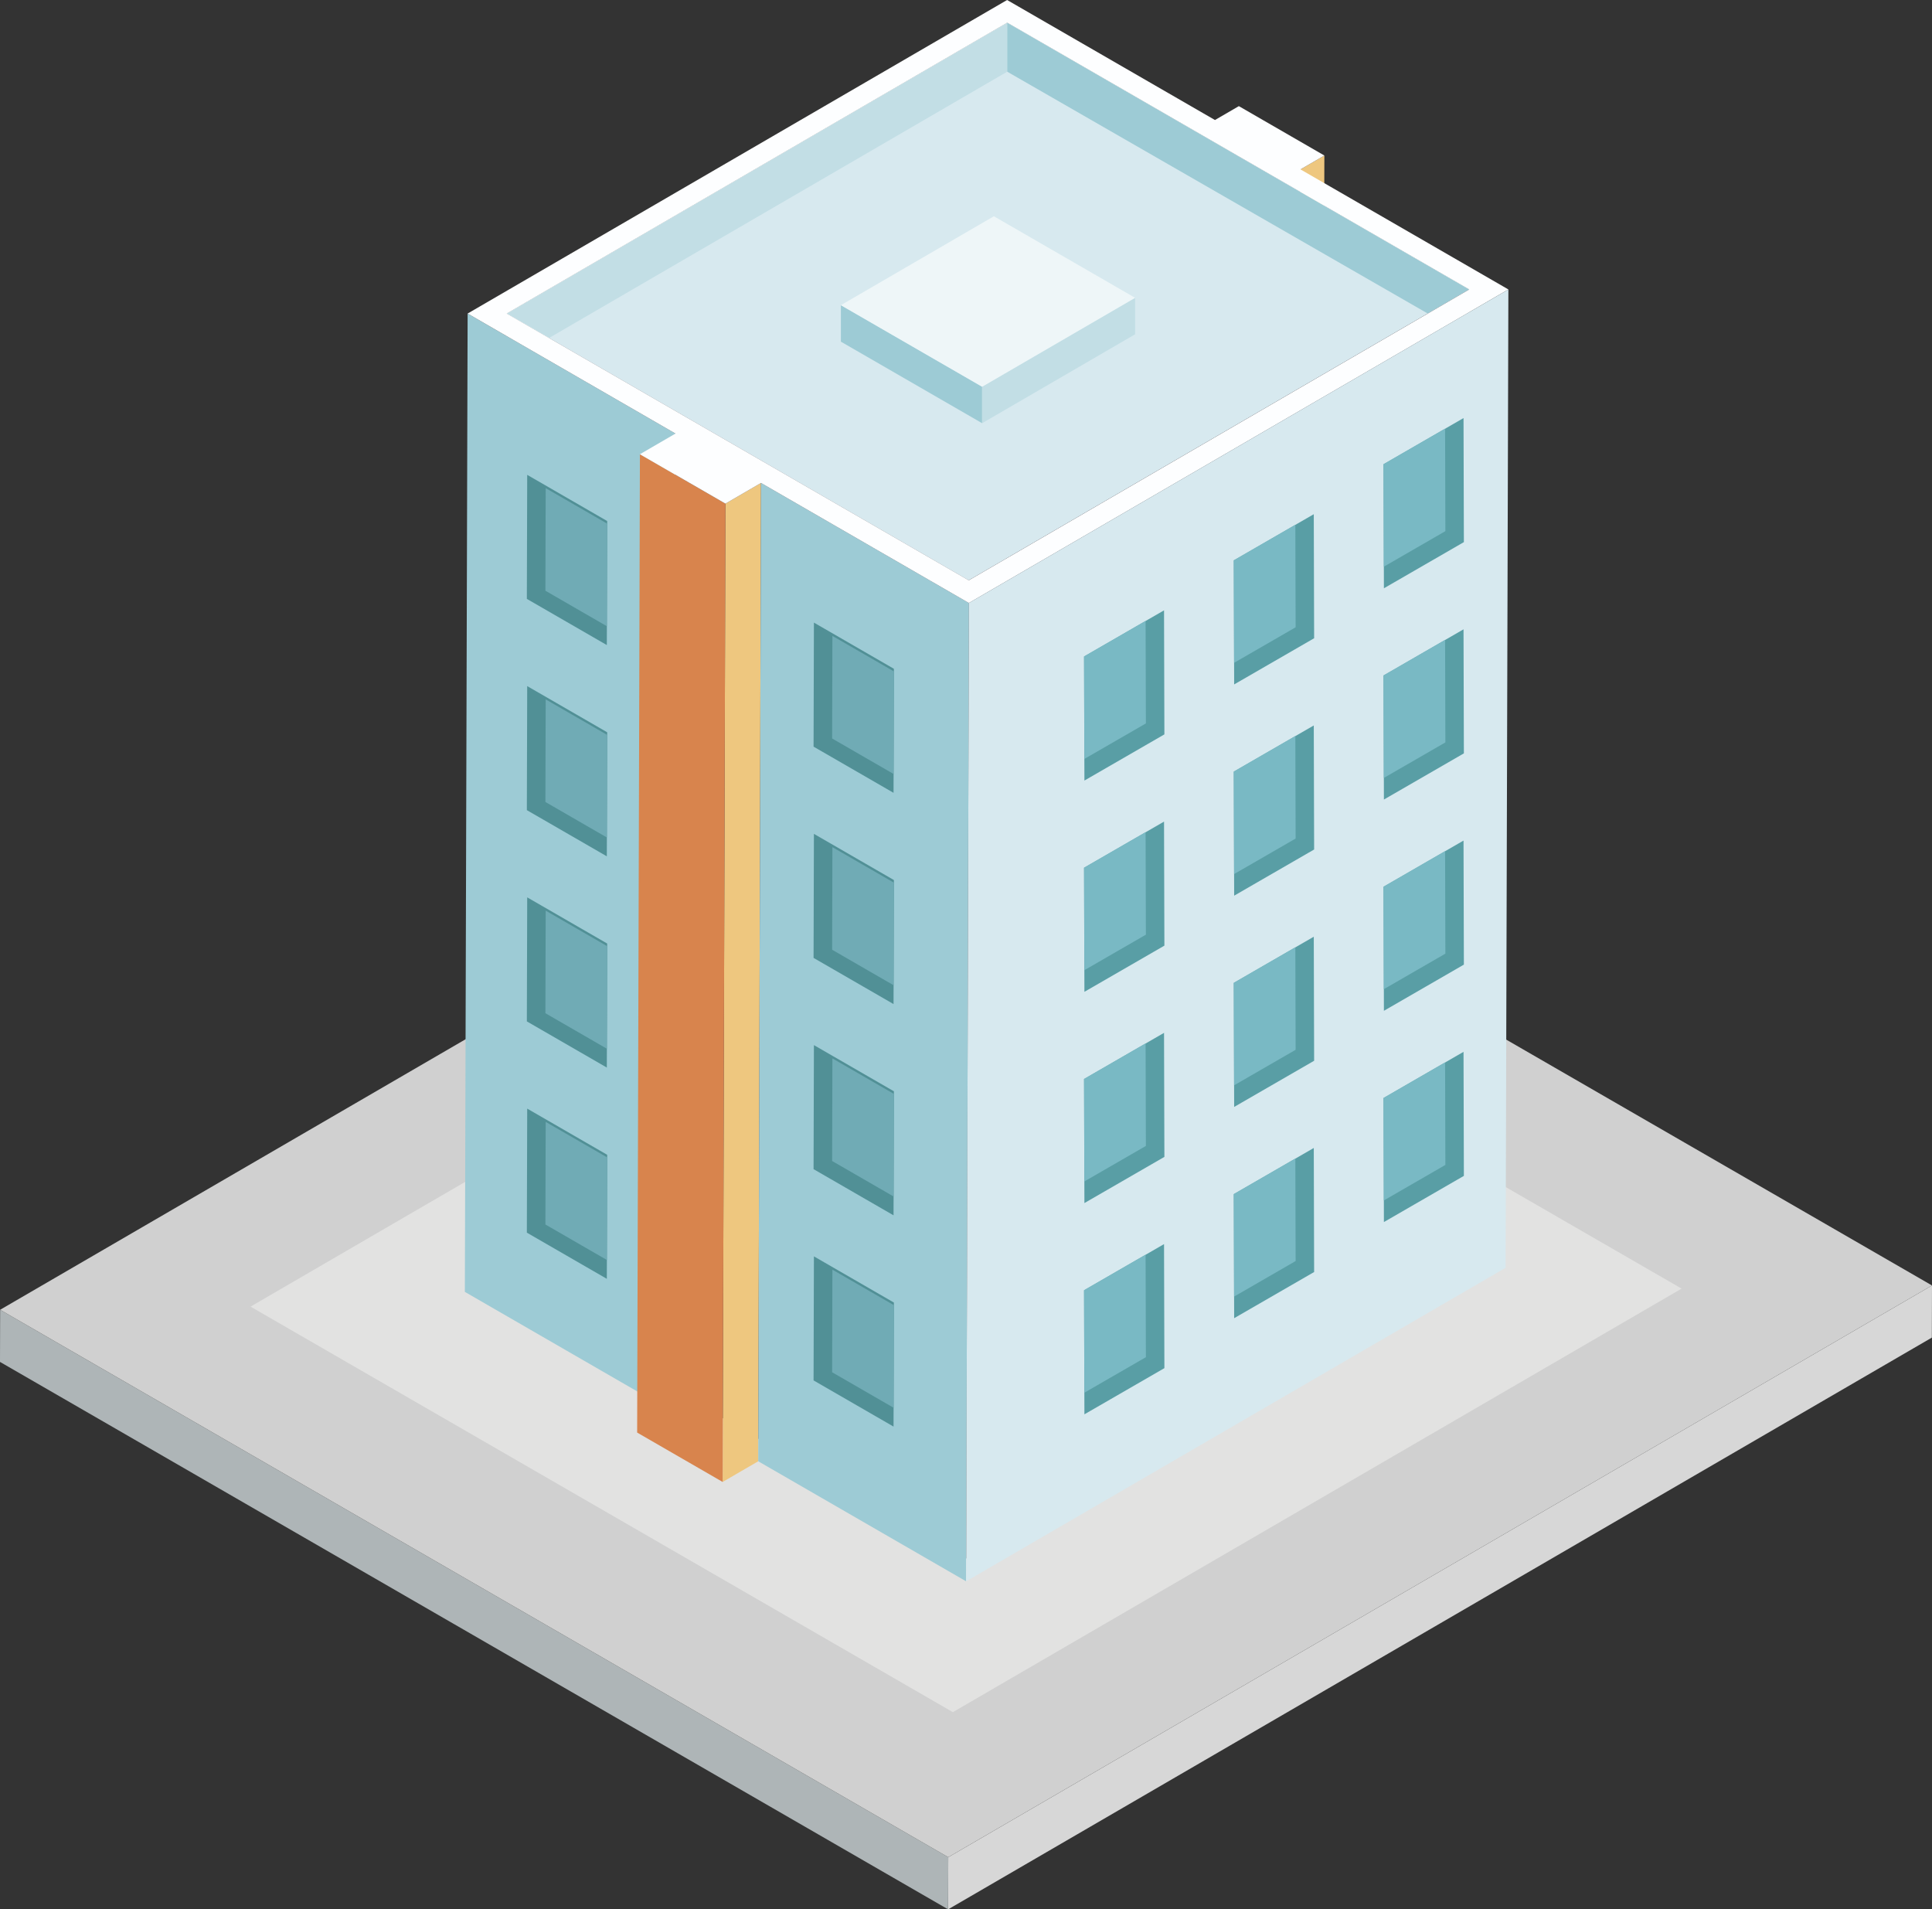 <svg xmlns="http://www.w3.org/2000/svg" width="985.6" height="973.957" viewBox="0 0 985.6 973.957"><rect x="0" y="0" width="985.6" height="973.957" fill="#333333" stroke="none"/><g id="Groupe_650" data-name="Groupe 650" transform="translate(-404.794 -241.517)"><g id="Groupe_568" data-name="Groupe 568" transform="translate(404.793 617.978)"><g id="Groupe_567" data-name="Groupe 567" style="mix-blend-mode: normal;isolation: isolate"><g id="Groupe_561" data-name="Groupe 561" transform="translate(483.673 279.248)"><path id="Trac&#xE9;_1454" data-name="Trac&#xE9; 1454" d="M1019.222,394.035l-.075,26.6L517.3,712.282l.075-26.6Z" transform="translate(-517.296 -394.035)" fill="#d7d7d7"></path></g><g id="Groupe_562" data-name="Groupe 562" transform="translate(0 291.644)"><path id="Trac&#xE9;_1455" data-name="Trac&#xE9; 1455" d="M888.542,676.166l-.075,26.6L404.793,423.521l.076-26.6Z" transform="translate(-404.793 -396.918)" fill="#aeb5b7"></path></g><g id="Groupe_564" data-name="Groupe 564" transform="translate(0.076)"><g id="Groupe_563" data-name="Groupe 563"><path id="Trac&#xE9;_1456" data-name="Trac&#xE9; 1456" d="M1390.335,608.33,888.484,899.974,404.811,620.726,906.662,329.082Z" transform="translate(-404.811 -329.082)" fill="#d0d0d0"></path></g></g><g id="Groupe_566" data-name="Groupe 566" transform="translate(127.812 73.994)"><g id="Groupe_565" data-name="Groupe 565"><path id="Trac&#xE9;_1457" data-name="Trac&#xE9; 1457" d="M1164.575,553.153,792.816,769.2,434.522,562.336l371.76-216.043Z" transform="translate(-434.522 -346.293)" fill="#e2e2e1"></path></g></g></g></g><g id="Groupe_649" data-name="Groupe 649" transform="translate(641.937 241.517)"><g id="Groupe_588" data-name="Groupe 588"><g id="Groupe_587" data-name="Groupe 587" style="mix-blend-mode: normal;isolation: isolate"><g id="Groupe_569" data-name="Groupe 569" transform="translate(275.277 11.565)"><path id="Trac&#xE9;_1458" data-name="Trac&#xE9; 1458" d="M611.406,293.865l-1.414,499.043-86.01-49.657L525.4,244.207Z" transform="translate(-523.982 -244.207)" fill="#6e717a"></path></g><g id="Groupe_570" data-name="Groupe 570" transform="translate(424.878 79.328)"><path id="Trac&#xE9;_1459" data-name="Trac&#xE9; 1459" d="M572.381,259.969l-1.415,499.043-12.187,7.082,1.415-499.043Z" transform="translate(-558.779 -259.969)" fill="#eec77f"></path></g><g id="Groupe_571" data-name="Groupe 571" transform="translate(361.287 61.223)"><path id="Trac&#xE9;_1460" data-name="Trac&#xE9; 1460" d="M609.059,292.509l-1.415,499.043L543.988,754.8,545.4,255.757Z" transform="translate(-543.988 -255.757)" fill="#6e717a"></path></g><g id="Groupe_572" data-name="Groupe 572" transform="translate(424.942 97.974)"><path id="Trac&#xE9;_1461" data-name="Trac&#xE9; 1461" d="M646.237,313.974l-1.415,499.043-86.027-49.668,1.415-499.043Z" transform="translate(-558.794 -264.306)" fill="#6e717a"></path></g><g id="Groupe_573" data-name="Groupe 573" transform="translate(19.964 11.565)"><path id="Trac&#xE9;_1462" data-name="Trac&#xE9; 1462" d="M721.324,244.207,719.91,743.25,464.6,891.622l1.415-499.043Z" transform="translate(-464.597 -244.207)" fill="#8b8f9a"></path></g><g id="Groupe_574" data-name="Groupe 574" transform="translate(19.964 159.937)"><path id="Trac&#xE9;_1463" data-name="Trac&#xE9; 1463" d="M552.021,328.376l-1.415,499.043L464.6,777.762l1.415-499.043Z" transform="translate(-464.597 -278.718)" fill="#46474d"></path></g><g id="Groupe_575" data-name="Groupe 575" transform="translate(105.974 209.594)"><path id="Trac&#xE9;_1464" data-name="Trac&#xE9; 1464" d="M549.673,327.021l-1.415,499.043L484.6,789.312l1.415-499.043Z" transform="translate(-484.602 -290.269)" fill="#46474d"></path></g><g id="Groupe_576" data-name="Groupe 576" transform="translate(0 159.937)"><path id="Trac&#xE9;_1465" data-name="Trac&#xE9; 1465" d="M567.407,339.94l-1.415,499.043L459.953,777.762l1.414-499.043Z" transform="translate(-459.953 -278.718)" fill="#9dcbd5"></path></g><g id="Groupe_577" data-name="Groupe 577" transform="translate(131.519 246.347)"><path id="Trac&#xE9;_1466" data-name="Trac&#xE9; 1466" d="M510.1,298.817,508.69,797.86l-18.146,10.546,1.415-499.043Z" transform="translate(-490.544 -298.817)" fill="#eec77f"></path></g><g id="Groupe_578" data-name="Groupe 578" transform="translate(87.893 231.704)"><path id="Trac&#xE9;_1467" data-name="Trac&#xE9; 1467" d="M525.438,320.6l-1.415,499.043L480.4,794.455l1.415-499.043Z" transform="translate(-480.397 -295.411)" fill="#d8844d"></path></g><g id="Groupe_579" data-name="Groupe 579" transform="translate(169.63 246.347)"><path id="Trac&#xE9;_1468" data-name="Trac&#xE9; 1468" d="M586.851,348.485l-1.415,499.043L499.409,797.86l1.415-499.043Z" transform="translate(-499.409 -298.817)" fill="#46474d"></path></g><g id="Groupe_580" data-name="Groupe 580" transform="translate(21.379 11.565)"><path id="Trac&#xE9;_1469" data-name="Trac&#xE9; 1469" d="M955.931,380.284,700.618,528.656l-86.027-49.668-63.656-36.752-86.009-49.657L720.239,244.207l86.009,49.657L869.9,330.616Z" transform="translate(-464.926 -244.207)" fill="#d7e9ef"></path></g><path id="Trac&#xE9;_1470" data-name="Trac&#xE9; 1470" d="M504.574,277.725v18.608l72.046,41.6V319.322Z" transform="translate(-312.738 -122.057)" fill="#9dcbd5"></path><path id="Trac&#xE9;_1471" data-name="Trac&#xE9; 1471" d="M599.376,276.851l-78.044,45.354v18.608l78.044-45.354Z" transform="translate(-257.449 -124.941)" fill="#c2dee5"></path><g id="Groupe_581" data-name="Groupe 581" transform="translate(191.836 110.314)"><path id="Trac&#xE9;_1472" data-name="Trac&#xE9; 1472" d="M654.665,308.773,576.62,354.127l-26.3-15.183L530.865,327.71,504.574,312.53l78.044-45.354,26.291,15.179,19.458,11.234Z" transform="translate(-504.574 -267.176)" fill="#eef6f8"></path></g><path id="Trac&#xE9;_1473" data-name="Trac&#xE9; 1473" d="M720.239,244.207v25L486.509,405.04l-21.583-12.461Z" transform="translate(-443.547 -232.642)" fill="#c2dee5"></path><path id="Trac&#xE9;_1474" data-name="Trac&#xE9; 1474" d="M524.311,269.211,738.848,392.579,760,380.284,524.311,244.207Z" transform="translate(-247.619 -232.642)" fill="#9dcbd5"></path><g id="Groupe_582" data-name="Groupe 582" transform="translate(255.657 147.643)"><path id="Trac&#xE9;_1475" data-name="Trac&#xE9; 1475" d="M776.146,275.859,774.732,774.9,519.418,923.274l1.415-499.043Z" transform="translate(-519.418 -275.859)" fill="#48494f"></path></g><g id="Groupe_583" data-name="Groupe 583" transform="translate(149.665 246.347)"><path id="Trac&#xE9;_1476" data-name="Trac&#xE9; 1476" d="M602.237,360.049l-1.415,499.043L494.765,797.86l1.415-499.043Z" transform="translate(-494.765 -298.817)" fill="#9dcbd5"></path></g><g id="Groupe_585" data-name="Groupe 585" transform="translate(1.415)"><g id="Groupe_584" data-name="Groupe 584"><path id="Trac&#xE9;_1477" data-name="Trac&#xE9; 1477" d="M885.158,327.927l106.058,61.234L716,549.1,609.947,487.863,591.8,498.409,548.175,473.22l18.147-10.542-106.04-61.225L735.493,241.517l106.04,61.221,12.188-7.081,43.624,25.189ZM715.94,537.532,971.25,389.161l-86.027-49.669-63.654-36.754-86.011-49.656L480.248,401.453l86.006,49.661,63.659,36.75,86.027,49.669" transform="translate(-460.282 -241.517)" fill="#fdfeff"></path></g></g><g id="Groupe_586" data-name="Groupe 586" transform="translate(255.722 147.642)"><path id="Trac&#xE9;_1478" data-name="Trac&#xE9; 1478" d="M796.061,275.859,794.646,774.9,519.434,934.838l1.415-499.043Z" transform="translate(-519.434 -275.859)" fill="#d7e9ef"></path></g></g></g><g id="Groupe_591" data-name="Groupe 591" transform="translate(468.665 213.257)"><g id="Groupe_589" data-name="Groupe 589" transform="translate(0.006)"><path id="Trac&#xE9;_1479" data-name="Trac&#xE9; 1479" d="M609.763,291.121l.18,63.273-40.8,23.555-.179-63.273Z" transform="translate(-568.965 -291.121)" fill="#599ea5"></path></g><g id="Groupe_590" data-name="Groupe 590" transform="translate(0 5.38)"><path id="Trac&#xE9;_1480" data-name="Trac&#xE9; 1480" d="M600.36,292.372l.148,52.3-31.4,18.126-.148-52.3Z" transform="translate(-568.964 -292.372)" fill="#79b9c4"></path></g></g><g id="Groupe_594" data-name="Groupe 594" transform="translate(177.895 317.588)"><g id="Groupe_592" data-name="Groupe 592"><path id="Trac&#xE9;_1481" data-name="Trac&#xE9; 1481" d="M542.308,338.943l-.179,63.273-40.8-23.555.179-63.273Z" transform="translate(-501.331 -315.388)" fill="#519096"></path></g><g id="Groupe_593" data-name="Groupe 593" transform="translate(9.461 6.785)"><path id="Trac&#xE9;_1482" data-name="Trac&#xE9; 1482" d="M535.058,335.082l-.148,52.324-31.378-18.116.148-52.323Z" transform="translate(-503.532 -316.966)" fill="#70abb5"></path></g></g><g id="Groupe_597" data-name="Groupe 597" transform="translate(468.665 321.018)"><g id="Groupe_595" data-name="Groupe 595" transform="translate(0.006)"><path id="Trac&#xE9;_1483" data-name="Trac&#xE9; 1483" d="M609.763,316.186l.18,63.273-40.8,23.555-.179-63.273Z" transform="translate(-568.965 -316.186)" fill="#599ea5"></path></g><g id="Groupe_596" data-name="Groupe 596" transform="translate(0 5.38)"><path id="Trac&#xE9;_1484" data-name="Trac&#xE9; 1484" d="M600.36,317.437l.148,52.3-31.4,18.126-.148-52.3Z" transform="translate(-568.964 -317.437)" fill="#79b9c4"></path></g></g><g id="Groupe_600" data-name="Groupe 600" transform="translate(177.895 425.349)"><g id="Groupe_598" data-name="Groupe 598"><path id="Trac&#xE9;_1485" data-name="Trac&#xE9; 1485" d="M542.308,364.007l-.179,63.273-40.8-23.555.179-63.273Z" transform="translate(-501.331 -340.453)" fill="#519096"></path></g><g id="Groupe_599" data-name="Groupe 599" transform="translate(9.461 6.785)"><path id="Trac&#xE9;_1486" data-name="Trac&#xE9; 1486" d="M535.058,360.147l-.148,52.323-31.378-18.116.148-52.324Z" transform="translate(-503.532 -342.031)" fill="#70abb5"></path></g></g><g id="Groupe_603" data-name="Groupe 603" transform="translate(468.665 428.778)"><g id="Groupe_601" data-name="Groupe 601" transform="translate(0.006)"><path id="Trac&#xE9;_1487" data-name="Trac&#xE9; 1487" d="M609.763,341.25l.18,63.273-40.8,23.555-.179-63.273Z" transform="translate(-568.965 -341.25)" fill="#599ea5"></path></g><g id="Groupe_602" data-name="Groupe 602" transform="translate(0 5.38)"><path id="Trac&#xE9;_1488" data-name="Trac&#xE9; 1488" d="M600.36,342.5l.148,52.3-31.4,18.126-.148-52.3Z" transform="translate(-568.964 -342.502)" fill="#79b9c4"></path></g></g><g id="Groupe_606" data-name="Groupe 606" transform="translate(177.895 533.109)"><g id="Groupe_604" data-name="Groupe 604"><path id="Trac&#xE9;_1489" data-name="Trac&#xE9; 1489" d="M542.308,389.072l-.179,63.273-40.8-23.555.179-63.273Z" transform="translate(-501.331 -365.518)" fill="#519096"></path></g><g id="Groupe_605" data-name="Groupe 605" transform="translate(9.461 6.785)"><path id="Trac&#xE9;_1490" data-name="Trac&#xE9; 1490" d="M535.058,385.212l-.148,52.323L503.532,419.42l.148-52.324Z" transform="translate(-503.532 -367.096)" fill="#70abb5"></path></g></g><g id="Groupe_609" data-name="Groupe 609" transform="translate(468.665 536.538)"><g id="Groupe_607" data-name="Groupe 607" transform="translate(0.006)"><path id="Trac&#xE9;_1491" data-name="Trac&#xE9; 1491" d="M609.763,366.315l.18,63.273-40.8,23.555-.179-63.273Z" transform="translate(-568.965 -366.315)" fill="#599ea5"></path></g><g id="Groupe_608" data-name="Groupe 608" transform="translate(0 5.381)"><path id="Trac&#xE9;_1492" data-name="Trac&#xE9; 1492" d="M600.36,367.567l.148,52.3L569.112,438l-.148-52.3Z" transform="translate(-568.964 -367.567)" fill="#79b9c4"></path></g></g><g id="Groupe_612" data-name="Groupe 612" transform="translate(392.273 262.295)"><g id="Groupe_610" data-name="Groupe 610" transform="translate(0.006)"><path id="Trac&#xE9;_1493" data-name="Trac&#xE9; 1493" d="M591.995,302.527l.18,63.273-40.8,23.555-.179-63.273Z" transform="translate(-551.197 -302.527)" fill="#599ea5"></path></g><g id="Groupe_611" data-name="Groupe 611" transform="translate(0 5.381)"><path id="Trac&#xE9;_1494" data-name="Trac&#xE9; 1494" d="M582.591,303.778l.148,52.3-31.4,18.126-.148-52.3Z" transform="translate(-551.195 -303.778)" fill="#79b9c4"></path></g></g><g id="Groupe_615" data-name="Groupe 615" transform="translate(392.273 370.055)"><g id="Groupe_613" data-name="Groupe 613" transform="translate(0.006)"><path id="Trac&#xE9;_1495" data-name="Trac&#xE9; 1495" d="M591.995,327.592l.18,63.273-40.8,23.555-.179-63.273Z" transform="translate(-551.197 -327.592)" fill="#599ea5"></path></g><g id="Groupe_614" data-name="Groupe 614" transform="translate(0 5.381)"><path id="Trac&#xE9;_1496" data-name="Trac&#xE9; 1496" d="M582.591,328.843l.148,52.3-31.4,18.126-.148-52.3Z" transform="translate(-551.195 -328.843)" fill="#79b9c4"></path></g></g><g id="Groupe_618" data-name="Groupe 618" transform="translate(392.273 477.815)"><g id="Groupe_616" data-name="Groupe 616" transform="translate(0.006)"><path id="Trac&#xE9;_1497" data-name="Trac&#xE9; 1497" d="M591.995,352.657l.18,63.273-40.8,23.555-.179-63.273Z" transform="translate(-551.197 -352.657)" fill="#599ea5"></path></g><g id="Groupe_617" data-name="Groupe 617" transform="translate(0 5.38)"><path id="Trac&#xE9;_1498" data-name="Trac&#xE9; 1498" d="M582.591,353.908l.148,52.3-31.4,18.126-.148-52.3Z" transform="translate(-551.195 -353.908)" fill="#79b9c4"></path></g></g><g id="Groupe_621" data-name="Groupe 621" transform="translate(392.273 585.576)"><g id="Groupe_619" data-name="Groupe 619" transform="translate(0.006)"><path id="Trac&#xE9;_1499" data-name="Trac&#xE9; 1499" d="M591.995,377.722l.18,63.273-40.8,23.555-.179-63.273Z" transform="translate(-551.197 -377.722)" fill="#599ea5"></path></g><g id="Groupe_620" data-name="Groupe 620" transform="translate(0 5.38)"><path id="Trac&#xE9;_1500" data-name="Trac&#xE9; 1500" d="M582.591,378.973l.148,52.3-31.4,18.126-.148-52.3Z" transform="translate(-551.195 -378.973)" fill="#79b9c4"></path></g></g><g id="Groupe_624" data-name="Groupe 624" transform="translate(315.882 311.333)"><g id="Groupe_622" data-name="Groupe 622" transform="translate(0.006)"><path id="Trac&#xE9;_1501" data-name="Trac&#xE9; 1501" d="M574.226,313.933l.18,63.273-40.8,23.555-.179-63.273Z" transform="translate(-533.428 -313.933)" fill="#599ea5"></path></g><g id="Groupe_623" data-name="Groupe 623" transform="translate(0 5.38)"><path id="Trac&#xE9;_1502" data-name="Trac&#xE9; 1502" d="M564.822,315.184l.148,52.3-31.4,18.127-.148-52.3Z" transform="translate(-533.427 -315.184)" fill="#79b9c4"></path></g></g><g id="Groupe_627" data-name="Groupe 627" transform="translate(315.882 419.093)"><g id="Groupe_625" data-name="Groupe 625" transform="translate(0.006)"><path id="Trac&#xE9;_1503" data-name="Trac&#xE9; 1503" d="M574.226,339l.18,63.273-40.8,23.555-.179-63.273Z" transform="translate(-533.428 -338.998)" fill="#599ea5"></path></g><g id="Groupe_626" data-name="Groupe 626" transform="translate(0 5.38)"><path id="Trac&#xE9;_1504" data-name="Trac&#xE9; 1504" d="M564.822,340.249l.148,52.3-31.4,18.126-.148-52.3Z" transform="translate(-533.427 -340.249)" fill="#79b9c4"></path></g></g><g id="Groupe_630" data-name="Groupe 630" transform="translate(315.882 526.853)"><g id="Groupe_628" data-name="Groupe 628" transform="translate(0.006)"><path id="Trac&#xE9;_1505" data-name="Trac&#xE9; 1505" d="M574.226,364.063l.18,63.273-40.8,23.555-.179-63.273Z" transform="translate(-533.428 -364.063)" fill="#599ea5"></path></g><g id="Groupe_629" data-name="Groupe 629" transform="translate(0 5.381)"><path id="Trac&#xE9;_1506" data-name="Trac&#xE9; 1506" d="M564.822,365.314l.148,52.3-31.4,18.126-.148-52.3Z" transform="translate(-533.427 -365.314)" fill="#79b9c4"></path></g></g><g id="Groupe_633" data-name="Groupe 633" transform="translate(315.882 634.613)"><g id="Groupe_631" data-name="Groupe 631" transform="translate(0.006)"><path id="Trac&#xE9;_1507" data-name="Trac&#xE9; 1507" d="M574.226,389.128l.18,63.273-40.8,23.555-.179-63.273Z" transform="translate(-533.428 -389.128)" fill="#599ea5"></path></g><g id="Groupe_632" data-name="Groupe 632" transform="translate(0 5.381)"><path id="Trac&#xE9;_1508" data-name="Trac&#xE9; 1508" d="M564.822,390.379l.148,52.3-31.4,18.126-.148-52.3Z" transform="translate(-533.427 -390.379)" fill="#79b9c4"></path></g></g><g id="Groupe_636" data-name="Groupe 636" transform="translate(177.895 640.869)"><g id="Groupe_634" data-name="Groupe 634"><path id="Trac&#xE9;_1509" data-name="Trac&#xE9; 1509" d="M542.308,414.138l-.179,63.273-40.8-23.555.179-63.273Z" transform="translate(-501.331 -390.583)" fill="#519096"></path></g><g id="Groupe_635" data-name="Groupe 635" transform="translate(9.461 6.785)"><path id="Trac&#xE9;_1510" data-name="Trac&#xE9; 1510" d="M535.058,410.277l-.148,52.323-31.378-18.116.148-52.324Z" transform="translate(-503.532 -392.161)" fill="#70abb5"></path></g></g><g id="Groupe_639" data-name="Groupe 639" transform="translate(31.63 242.217)"><g id="Groupe_637" data-name="Groupe 637"><path id="Trac&#xE9;_1511" data-name="Trac&#xE9; 1511" d="M508.288,321.411l-.179,63.273-40.8-23.555.18-63.273Z" transform="translate(-467.31 -297.856)" fill="#519096"></path></g><g id="Groupe_638" data-name="Groupe 638" transform="translate(9.461 6.785)"><path id="Trac&#xE9;_1512" data-name="Trac&#xE9; 1512" d="M501.036,317.55l-.148,52.324-31.378-18.116.148-52.323Z" transform="translate(-469.511 -299.435)" fill="#70abb5"></path></g></g><g id="Groupe_642" data-name="Groupe 642" transform="translate(31.63 349.977)"><g id="Groupe_640" data-name="Groupe 640"><path id="Trac&#xE9;_1513" data-name="Trac&#xE9; 1513" d="M508.288,346.476l-.179,63.273-40.8-23.555.18-63.273Z" transform="translate(-467.31 -322.922)" fill="#519096"></path></g><g id="Groupe_641" data-name="Groupe 641" transform="translate(9.461 6.785)"><path id="Trac&#xE9;_1514" data-name="Trac&#xE9; 1514" d="M501.036,342.615l-.148,52.324-31.378-18.116.148-52.323Z" transform="translate(-469.511 -324.5)" fill="#70abb5"></path></g></g><g id="Groupe_645" data-name="Groupe 645" transform="translate(31.63 457.737)"><g id="Groupe_643" data-name="Groupe 643"><path id="Trac&#xE9;_1515" data-name="Trac&#xE9; 1515" d="M508.288,371.541l-.179,63.273-40.8-23.555.18-63.273Z" transform="translate(-467.31 -347.986)" fill="#519096"></path></g><g id="Groupe_644" data-name="Groupe 644" transform="translate(9.461 6.785)"><path id="Trac&#xE9;_1516" data-name="Trac&#xE9; 1516" d="M501.036,367.68,500.888,420l-31.378-18.116.148-52.323Z" transform="translate(-469.511 -349.565)" fill="#70abb5"></path></g></g><g id="Groupe_648" data-name="Groupe 648" transform="translate(31.63 565.497)"><g id="Groupe_646" data-name="Groupe 646"><path id="Trac&#xE9;_1517" data-name="Trac&#xE9; 1517" d="M508.288,396.606l-.179,63.273-40.8-23.555.18-63.273Z" transform="translate(-467.31 -373.052)" fill="#519096"></path></g><g id="Groupe_647" data-name="Groupe 647" transform="translate(9.461 6.785)"><path id="Trac&#xE9;_1518" data-name="Trac&#xE9; 1518" d="M501.036,392.746l-.148,52.323-31.378-18.116.148-52.324Z" transform="translate(-469.511 -374.63)" fill="#70abb5"></path></g></g></g></g></svg>